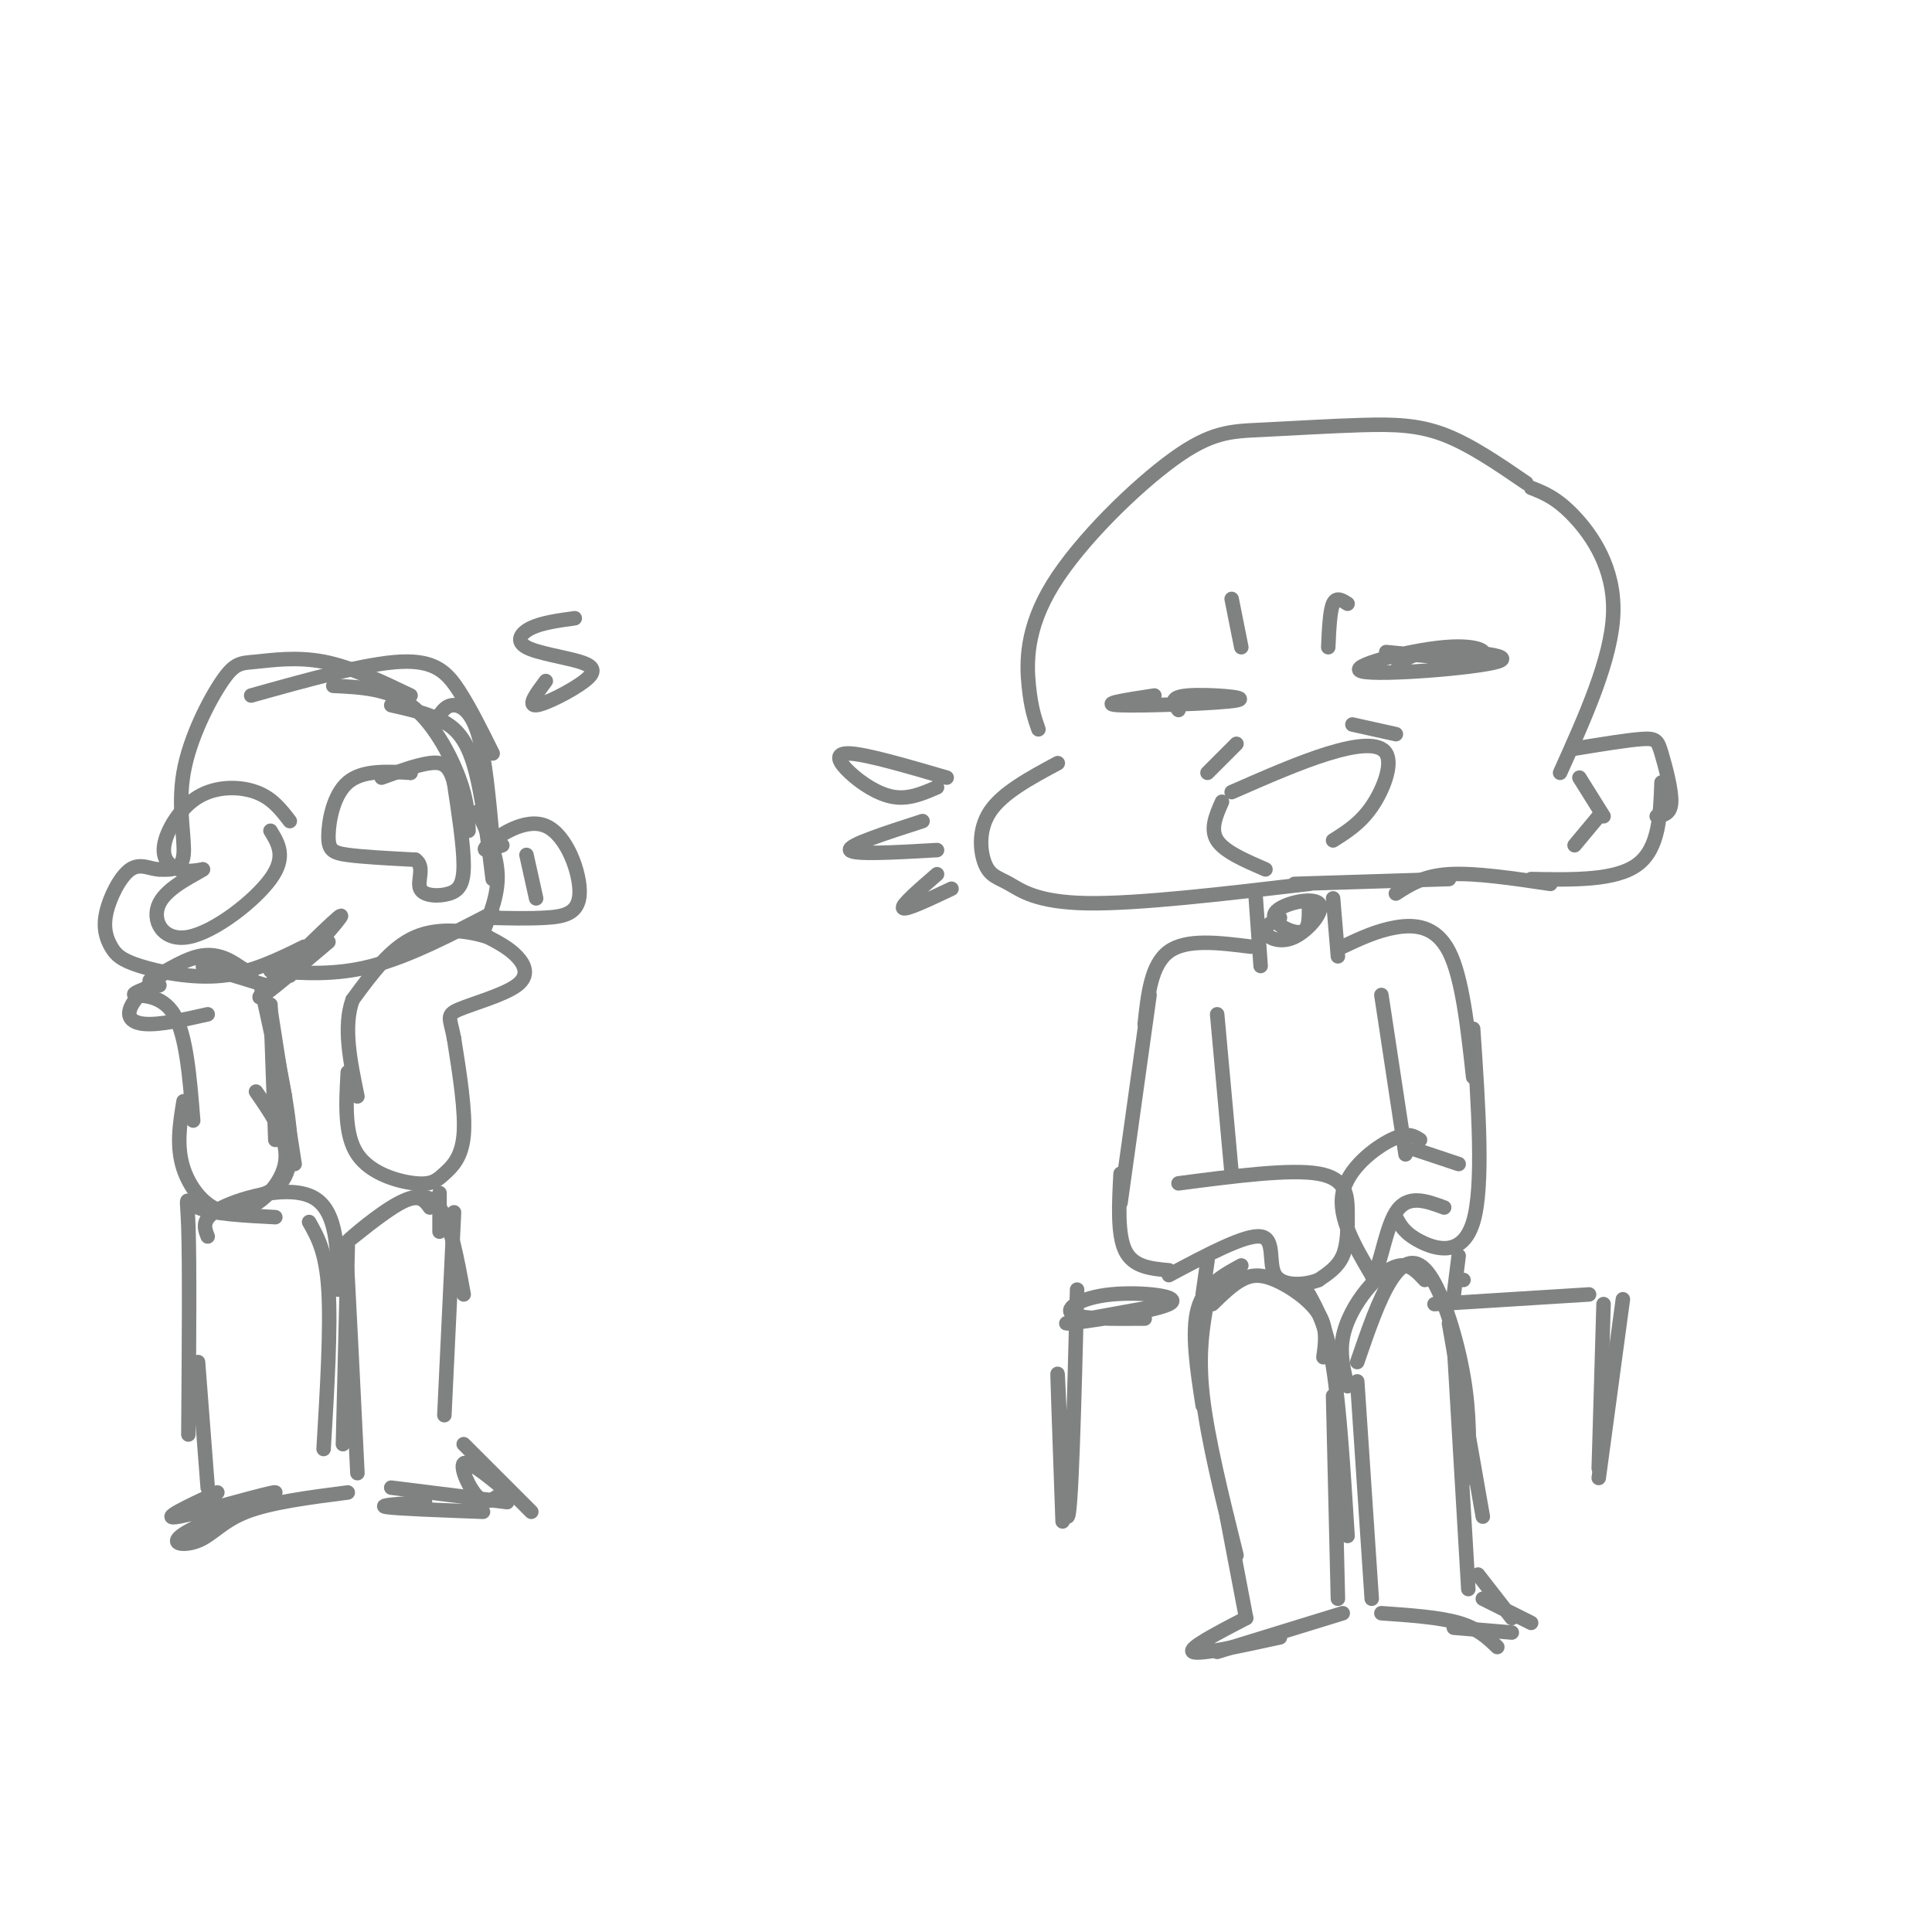<svg viewBox='0 0 400 400' version='1.1' xmlns='http://www.w3.org/2000/svg' xmlns:xlink='http://www.w3.org/1999/xlink'><g fill='none' stroke='rgb(128,130,130)' stroke-width='3' stroke-linecap='round' stroke-linejoin='round'><path d='M316,100c-5.802,-3.973 -11.604,-7.946 -17,-10c-5.396,-2.054 -10.386,-2.190 -17,-2c-6.614,0.190 -14.852,0.706 -21,1c-6.148,0.294 -10.205,0.368 -18,6c-7.795,5.632 -19.330,16.824 -25,26c-5.670,9.176 -5.477,16.336 -5,21c0.477,4.664 1.239,6.832 2,9'/><path d='M219,158c-5.707,3.064 -11.413,6.128 -14,10c-2.587,3.872 -2.054,8.553 -1,11c1.054,2.447 2.630,2.659 5,4c2.370,1.341 5.534,3.812 16,4c10.466,0.188 28.233,-1.906 46,-4'/><path d='M317,101c2.667,1.044 5.333,2.089 9,6c3.667,3.911 8.333,10.689 8,20c-0.333,9.311 -5.667,21.156 -11,33'/><path d='M326,155c5.542,-0.905 11.083,-1.810 14,-2c2.917,-0.190 3.208,0.333 4,3c0.792,2.667 2.083,7.476 2,10c-0.083,2.524 -1.542,2.762 -3,3'/><path d='M344,162c-0.250,6.833 -0.500,13.667 -5,17c-4.500,3.333 -13.250,3.167 -22,3'/><path d='M321,183c-7.833,-1.167 -15.667,-2.333 -21,-2c-5.333,0.333 -8.167,2.167 -11,4'/><path d='M300,182c0.000,0.000 -32.000,1.000 -32,1'/><path d='M255,164c7.054,-3.095 14.107,-6.190 20,-8c5.893,-1.810 10.625,-2.333 12,0c1.375,2.333 -0.607,7.524 -3,11c-2.393,3.476 -5.196,5.238 -8,7'/><path d='M253,166c-1.250,2.833 -2.500,5.667 -1,8c1.500,2.333 5.750,4.167 10,6'/><path d='M287,135c8.056,0.811 16.111,1.622 19,1c2.889,-0.622 0.611,-2.678 -7,-2c-7.611,0.678 -20.556,4.089 -17,5c3.556,0.911 23.611,-0.678 28,-2c4.389,-1.322 -6.889,-2.378 -13,-2c-6.111,0.378 -7.056,2.189 -8,4'/><path d='M239,144c-5.958,0.911 -11.917,1.821 -7,2c4.917,0.179 20.708,-0.375 24,-1c3.292,-0.625 -5.917,-1.321 -10,-1c-4.083,0.321 -3.042,1.661 -2,3'/><path d='M256,154c0.000,0.000 -6.000,6.000 -6,6'/><path d='M280,150c0.000,0.000 9.000,2.000 9,2'/><path d='M327,161c0.000,0.000 5.000,8.000 5,8'/><path d='M255,124c0.000,0.000 2.000,10.000 2,10'/><path d='M279,125c-1.167,-0.750 -2.333,-1.500 -3,0c-0.667,1.500 -0.833,5.250 -1,9'/><path d='M331,169c0.000,0.000 -5.000,6.000 -5,6'/><path d='M260,186c0.000,0.000 1.000,14.000 1,14'/><path d='M276,186c0.000,0.000 1.000,12.000 1,12'/><path d='M265,190c-1.713,0.937 -3.426,1.874 -3,3c0.426,1.126 2.990,2.443 6,1c3.010,-1.443 6.467,-5.644 5,-7c-1.467,-1.356 -7.856,0.135 -9,2c-1.144,1.865 2.959,4.104 5,4c2.041,-0.104 2.021,-2.552 2,-5'/><path d='M259,196c-6.667,-0.833 -13.333,-1.667 -17,1c-3.667,2.667 -4.333,8.833 -5,15'/><path d='M238,206c0.000,0.000 -6.000,43.000 -6,43'/><path d='M232,243c-0.333,6.333 -0.667,12.667 1,16c1.667,3.333 5.333,3.667 9,4'/><path d='M244,245c11.577,-1.512 23.155,-3.024 29,-2c5.845,1.024 5.958,4.583 6,8c0.042,3.417 0.012,6.690 -1,9c-1.012,2.310 -3.006,3.655 -5,5'/><path d='M273,265c-2.857,1.119 -7.500,1.417 -9,-1c-1.500,-2.417 0.143,-7.548 -3,-8c-3.143,-0.452 -11.071,3.774 -19,8'/><path d='M294,236c-1.289,-0.844 -2.578,-1.689 -6,0c-3.422,1.689 -8.978,5.911 -10,11c-1.022,5.089 2.489,11.044 6,17'/><path d='M284,264c1.600,-0.200 2.600,-9.200 5,-13c2.400,-3.800 6.200,-2.400 10,-1'/><path d='M293,238c0.000,0.000 9.000,3.000 9,3'/><path d='M278,196c3.533,-1.667 7.067,-3.333 11,-4c3.933,-0.667 8.267,-0.333 11,5c2.733,5.333 3.867,15.667 5,26'/><path d='M305,213c1.111,16.333 2.222,32.667 0,40c-2.222,7.333 -7.778,5.667 -11,4c-3.222,-1.667 -4.111,-3.333 -5,-5'/><path d='M252,210c0.000,0.000 3.000,33.000 3,33'/><path d='M286,206c0.000,0.000 5.000,33.000 5,33'/><path d='M251,270c2.006,-1.958 4.012,-3.917 6,-5c1.988,-1.083 3.958,-1.292 7,0c3.042,1.292 7.155,4.083 9,7c1.845,2.917 1.423,5.958 1,9'/><path d='M257,262c-3.833,2.083 -7.667,4.167 -9,9c-1.333,4.833 -0.167,12.417 1,20'/><path d='M250,269c-1.000,5.583 -2.000,11.167 -1,20c1.000,8.833 4.000,20.917 7,33'/><path d='M271,268c1.833,3.333 3.667,6.667 5,15c1.333,8.333 2.167,21.667 3,35'/><path d='M295,265c-1.476,-1.595 -2.952,-3.190 -5,-3c-2.048,0.190 -4.667,2.167 -7,5c-2.333,2.833 -4.381,6.524 -5,10c-0.619,3.476 0.190,6.738 1,10'/><path d='M281,282c2.256,-6.571 4.512,-13.143 7,-17c2.488,-3.857 5.208,-5.000 8,-1c2.792,4.000 5.655,13.143 7,21c1.345,7.857 1.173,14.429 1,21'/><path d='M300,274c0.000,0.000 7.000,40.000 7,40'/><path d='M250,261c0.000,0.000 -1.000,7.000 -1,7'/><path d='M303,265c0.000,0.000 0.000,0.000 0,0'/><path d='M302,260c0.000,0.000 -1.000,8.000 -1,8'/><path d='M276,289c0.000,0.000 1.000,42.000 1,42'/><path d='M281,286c0.000,0.000 3.000,45.000 3,45'/><path d='M301,278c0.000,0.000 3.000,51.000 3,51'/><path d='M254,314c0.000,0.000 4.000,21.000 4,21'/><path d='M258,335c-6.083,3.167 -12.167,6.333 -11,7c1.167,0.667 9.583,-1.167 18,-3'/><path d='M252,342c0.000,0.000 26.000,-8.000 26,-8'/><path d='M286,334c6.000,0.417 12.000,0.833 16,2c4.000,1.167 6.000,3.083 8,5'/><path d='M301,337c0.000,0.000 12.000,1.000 12,1'/><path d='M306,326c0.000,0.000 7.000,9.000 7,9'/><path d='M307,331c0.000,0.000 10.000,5.000 10,5'/><path d='M196,161c-8.238,-2.405 -16.476,-4.810 -20,-5c-3.524,-0.190 -2.333,1.833 0,4c2.333,2.167 5.810,4.476 9,5c3.190,0.524 6.095,-0.738 9,-2'/><path d='M191,170c-7.750,2.500 -15.500,5.000 -15,6c0.500,1.000 9.250,0.500 18,0'/><path d='M194,181c-3.750,3.250 -7.500,6.500 -7,7c0.500,0.500 5.250,-1.750 10,-4'/><path d='M38,228c-0.768,4.690 -1.536,9.381 0,14c1.536,4.619 5.375,9.167 10,9c4.625,-0.167 10.036,-5.048 11,-10c0.964,-4.952 -2.518,-9.976 -6,-15'/><path d='M40,232c-0.711,-8.889 -1.422,-17.778 -4,-22c-2.578,-4.222 -7.022,-3.778 -8,-4c-0.978,-0.222 1.511,-1.111 4,-2'/><path d='M32,204c0.833,-0.333 0.917,-0.167 1,0'/><path d='M31,203c3.833,-2.333 7.667,-4.667 11,-5c3.333,-0.333 6.167,1.333 9,3'/><path d='M52,202c-3.196,-2.548 -6.393,-5.095 -11,-4c-4.607,1.095 -10.625,5.833 -13,9c-2.375,3.167 -1.107,4.762 2,5c3.107,0.238 8.054,-0.881 13,-2'/><path d='M42,200c0.000,0.000 13.000,4.000 13,4'/><path d='M54,204c0.000,0.000 5.000,23.000 5,23'/><path d='M56,208c0.000,0.000 1.000,28.000 1,28'/><path d='M56,209c0.000,0.000 5.000,32.000 5,32'/><path d='M56,212c2.333,11.000 4.667,22.000 4,28c-0.667,6.000 -4.333,7.000 -8,8'/><path d='M72,222c-0.367,6.477 -0.734,12.954 2,17c2.734,4.046 8.568,5.662 12,6c3.432,0.338 4.463,-0.601 6,-2c1.537,-1.399 3.582,-3.257 4,-8c0.418,-4.743 -0.791,-12.372 -2,-20'/><path d='M94,215c-0.791,-4.233 -1.769,-4.815 1,-6c2.769,-1.185 9.284,-2.973 12,-5c2.716,-2.027 1.633,-4.293 0,-6c-1.633,-1.707 -3.817,-2.853 -6,-4'/><path d='M101,194c-3.689,-1.200 -9.911,-2.200 -15,0c-5.089,2.200 -9.044,7.600 -13,13'/><path d='M73,207c-2.000,5.500 -0.500,12.750 1,20'/><path d='M85,144c-6.168,-2.956 -12.335,-5.913 -18,-7c-5.665,-1.087 -10.827,-0.305 -14,0c-3.173,0.305 -4.356,0.133 -7,4c-2.644,3.867 -6.750,11.772 -8,19c-1.250,7.228 0.357,13.779 0,17c-0.357,3.221 -2.679,3.110 -5,3'/><path d='M33,180c-1.823,0.018 -3.882,-1.437 -6,0c-2.118,1.437 -4.297,5.766 -5,9c-0.703,3.234 0.069,5.372 1,7c0.931,1.628 2.020,2.746 6,4c3.980,1.254 10.851,2.644 17,2c6.149,-0.644 11.574,-3.322 17,-6'/><path d='M69,142c5.689,0.267 11.378,0.533 16,4c4.622,3.467 8.178,10.133 10,15c1.822,4.867 1.911,7.933 2,11'/><path d='M81,146c3.533,0.800 7.067,1.600 10,3c2.933,1.400 5.267,3.400 7,9c1.733,5.600 2.867,14.800 4,24'/><path d='M99,168c1.917,4.417 3.833,8.833 4,13c0.167,4.167 -1.417,8.083 -3,12'/><path d='M102,189c-8.667,4.500 -17.333,9.000 -25,11c-7.667,2.000 -14.333,1.500 -21,1'/><path d='M104,175c-2.378,0.837 -4.756,1.675 -3,0c1.756,-1.675 7.646,-5.861 12,-4c4.354,1.861 7.172,9.770 7,14c-0.172,4.230 -3.335,4.780 -7,5c-3.665,0.220 -7.833,0.110 -12,0'/><path d='M109,177c0.000,0.000 2.000,9.000 2,9'/><path d='M85,160c0.000,0.000 0.000,-1.000 0,-1'/><path d='M85,160c-5.006,-0.286 -10.012,-0.571 -13,2c-2.988,2.571 -3.958,8.000 -4,11c-0.042,3.000 0.845,3.571 4,4c3.155,0.429 8.577,0.714 14,1'/><path d='M86,178c2.083,1.411 0.290,4.440 1,6c0.710,1.560 3.922,1.651 6,1c2.078,-0.651 3.022,-2.043 3,-6c-0.022,-3.957 -1.011,-10.478 -2,-17'/><path d='M94,162c-0.978,-3.667 -2.422,-4.333 -5,-4c-2.578,0.333 -6.289,1.667 -10,3'/><path d='M60,170c-1.828,-2.386 -3.656,-4.772 -7,-6c-3.344,-1.228 -8.206,-1.298 -12,1c-3.794,2.298 -6.522,6.965 -7,10c-0.478,3.035 1.292,4.439 3,5c1.708,0.561 3.354,0.281 5,0'/><path d='M42,180c-1.357,1.002 -7.250,3.506 -9,7c-1.750,3.494 0.644,7.979 6,7c5.356,-0.979 13.673,-7.423 17,-12c3.327,-4.577 1.663,-7.289 0,-10'/><path d='M68,195c-7.911,6.689 -15.822,13.378 -14,11c1.822,-2.378 13.378,-13.822 16,-16c2.622,-2.178 -3.689,4.911 -10,12'/><path d='M43,256c-0.733,-1.889 -1.467,-3.778 3,-6c4.467,-2.222 14.133,-4.778 19,-2c4.867,2.778 4.933,10.889 5,19'/><path d='M57,252c-6.533,-0.333 -13.067,-0.667 -16,-2c-2.933,-1.333 -2.267,-3.667 -2,4c0.267,7.667 0.133,25.333 0,43'/><path d='M64,253c1.750,3.083 3.500,6.167 4,14c0.500,7.833 -0.250,20.417 -1,33'/><path d='M89,250c-1.089,-1.512 -2.179,-3.024 -6,-1c-3.821,2.024 -10.375,7.584 -11,8c-0.625,0.416 4.678,-4.311 9,-7c4.322,-2.689 7.663,-3.340 10,0c2.337,3.340 3.668,10.670 5,18'/><path d='M94,251c0.000,0.000 -2.000,42.000 -2,42'/><path d='M72,258c0.000,0.000 -1.000,41.000 -1,41'/><path d='M72,269c-0.167,-5.000 -0.333,-10.000 0,-4c0.333,6.000 1.167,23.000 2,40'/><path d='M41,282c0.000,0.000 2.000,26.000 2,26'/><path d='M45,309c-6.196,2.895 -12.392,5.790 -8,5c4.392,-0.790 19.373,-5.264 20,-5c0.627,0.264 -13.100,5.267 -18,8c-4.900,2.733 -0.973,3.197 2,2c2.973,-1.197 4.992,-4.056 10,-6c5.008,-1.944 13.004,-2.972 21,-4'/><path d='M81,308c0.000,0.000 24.000,3.000 24,3'/><path d='M88,311c-5.000,0.333 -10.000,0.667 -8,1c2.000,0.333 11.000,0.667 20,1'/><path d='M96,299c0.000,0.000 14.000,14.000 14,14'/><path d='M104,308c-3.600,-2.911 -7.200,-5.822 -8,-5c-0.800,0.822 1.200,5.378 3,7c1.800,1.622 3.400,0.311 5,-1'/><path d='M91,247c0.000,0.000 0.000,8.000 0,8'/><path d='M52,144c11.911,-3.333 23.822,-6.667 31,-7c7.178,-0.333 9.622,2.333 12,6c2.378,3.667 4.689,8.333 7,13'/><path d='M91,148c0.778,-1.022 1.556,-2.044 3,-2c1.444,0.044 3.556,1.156 5,6c1.444,4.844 2.222,13.422 3,22'/><path d='M237,273c-6.681,0.053 -13.362,0.105 -15,-1c-1.638,-1.105 1.767,-3.368 8,-4c6.233,-0.632 15.293,0.368 12,2c-3.293,1.632 -18.941,3.895 -21,4c-2.059,0.105 9.470,-1.947 21,-4'/><path d='M297,270c0.000,0.000 32.000,-2.000 32,-2'/><path d='M223,267c-0.600,23.733 -1.200,47.467 -2,47c-0.800,-0.467 -1.800,-25.133 -2,-29c-0.200,-3.867 0.400,13.067 1,30'/><path d='M332,270c0.000,0.000 -1.000,34.000 -1,34'/><path d='M336,269c0.000,0.000 -5.000,37.000 -5,37'/><path d='M119,128c-3.387,0.464 -6.774,0.927 -9,2c-2.226,1.073 -3.290,2.754 -1,4c2.290,1.246 7.933,2.056 11,3c3.067,0.944 3.556,2.024 1,4c-2.556,1.976 -8.159,4.850 -10,5c-1.841,0.150 0.079,-2.425 2,-5'/></g>
</svg>